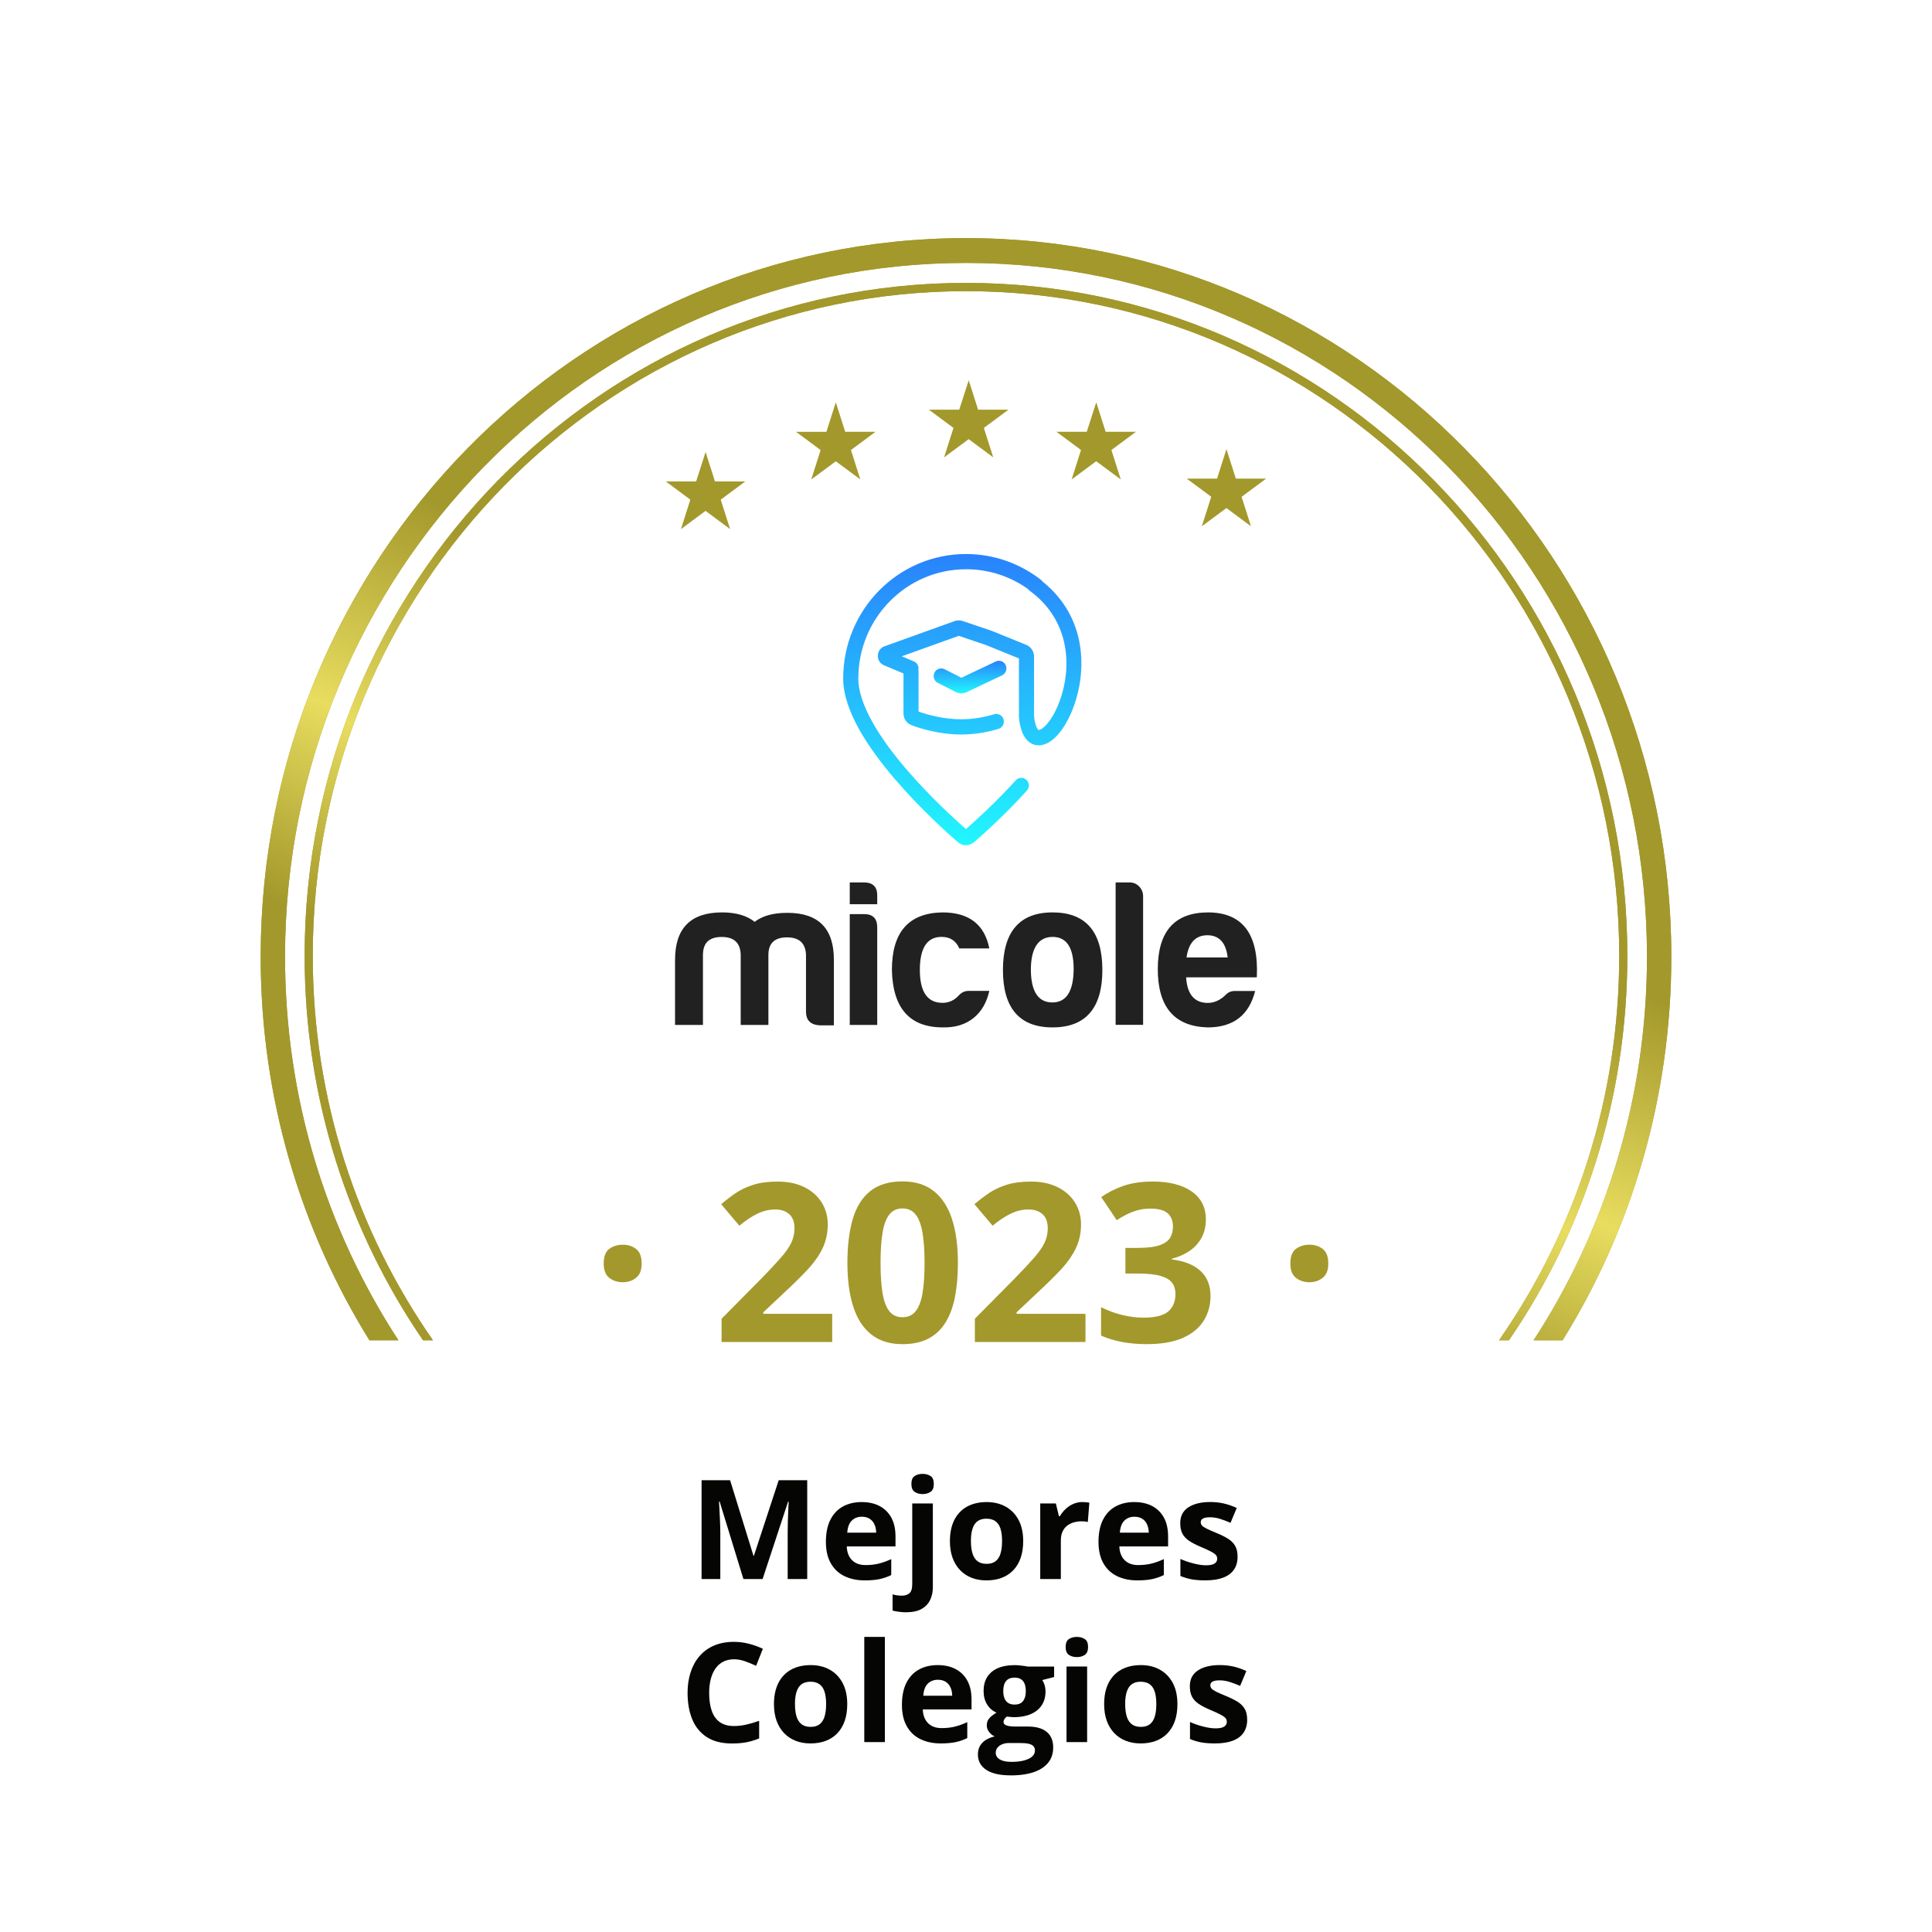 <?xml version="1.0" encoding="UTF-8"?>
<svg id="Capa_1" xmlns="http://www.w3.org/2000/svg" xmlns:xlink="http://www.w3.org/1999/xlink" viewBox="0 0 708.66 708.66">
  <defs>
    <style>
      .cls-1 {
        fill: none;
      }

      .cls-2, .cls-3, .cls-4, .cls-5, .cls-6 {
        fill-rule: evenodd;
      }

      .cls-2, .cls-7 {
        fill: #a3982b;
      }

      .cls-8 {
        filter: url(#drop-shadow-3);
      }

      .cls-3 {
        fill: #fff;
      }

      .cls-4 {
        fill: #212121;
      }

      .cls-9 {
        fill: url(#Degradado_sin_nombre_5-2);
      }

      .cls-5 {
        fill: url(#Degradado_sin_nombre_7);
      }

      .cls-10 {
        fill: url(#Degradado_sin_nombre_5);
      }

      .cls-11 {
        fill: #050504;
      }

      .cls-12 {
        clip-path: url(#clippath);
      }

      .cls-6 {
        fill: url(#Degradado_sin_nombre_7-2);
      }
    </style>
    <filter id="drop-shadow-3" filterUnits="userSpaceOnUse">
      <feOffset dx="0" dy="0"/>
      <feGaussianBlur result="blur" stdDeviation="15.99"/>
      <feFlood flood-color="#171e29" flood-opacity=".1"/>
      <feComposite in2="blur" operator="in"/>
      <feComposite in="SourceGraphic"/>
    </filter>
    <linearGradient id="Degradado_sin_nombre_7" data-name="Degradado sin nombre 7" x1="425.51" y1="1989.86" x2="298.82" y2="1678.95" gradientTransform="translate(0 2166.11) scale(1 -1)" gradientUnits="userSpaceOnUse">
      <stop offset=".32" stop-color="#a3982b"/>
      <stop offset=".57" stop-color="#e8dd5f"/>
      <stop offset=".79" stop-color="#a3982b"/>
    </linearGradient>
    <linearGradient id="Degradado_sin_nombre_7-2" data-name="Degradado sin nombre 7" x1="421.59" y1="1976.81" x2="298.06" y2="1680.5" xlink:href="#Degradado_sin_nombre_7"/>
    <clipPath id="clippath">
      <rect class="cls-1" x="247.6" y="202.93" width="213.46" height="173.93"/>
    </clipPath>
    <linearGradient id="Degradado_sin_nombre_5" data-name="Degradado sin nombre 5" x1="352.99" y1="1964.8" x2="352.99" y2="1857.99" gradientTransform="translate(0 2168) scale(1 -1)" gradientUnits="userSpaceOnUse">
      <stop offset="0" stop-color="#2982fc"/>
      <stop offset="1" stop-color="#21f7fd"/>
    </linearGradient>
    <linearGradient id="Degradado_sin_nombre_5-2" data-name="Degradado sin nombre 5" x1="355.81" y1="1925.62" x2="355.81" y2="1913.7" xlink:href="#Degradado_sin_nombre_5"/>
  </defs>
  <g class="cls-8">
    <path class="cls-3" d="M371.22,43.04c-9.08-10.1-24.7-10.1-33.78,0-7.82,8.7-20.78,10.09-30.2,3.23-10.94-7.96-26.23-4.65-33.05,7.16-5.87,10.16-18.26,14.27-28.88,9.56-12.33-5.46-26.6,1.01-30.86,14-3.67,11.19-14.95,17.82-26.3,15.47-13.17-2.73-25.81,6.62-27.33,20.23-1.31,11.72-10.99,20.6-22.57,20.7-13.44.12-23.9,11.95-22.61,25.58,1.11,11.74-6.55,22.48-17.85,25.03-13.13,2.96-20.94,16.75-16.89,29.81,3.48,11.25-1.82,23.38-12.35,28.26-12.23,5.68-17.06,20.82-10.44,32.74,5.7,10.26,2.99,23.25-6.31,30.26-10.81,8.14-12.44,23.98-3.53,34.23,7.67,8.83,7.67,22.11,0,30.94-8.91,10.26-7.28,26.09,3.53,34.23,9.31,7.01,12.02,20,6.31,30.26-6.62,11.92-1.79,27.06,10.44,32.74,10.53,4.89,15.83,17.02,12.35,28.27l-1.16,3.74c-3.42,11.05,3.19,22.72,14.29,25.22l15.04,3.39v51.08c0,16.75,13.32,30.32,29.76,30.32h47.62c16.44,0,29.76,13.58,29.76,30.32v3.03c0,16.75,13.32,30.32,29.76,30.32h220.24c16.44,0,29.76-13.58,29.76-30.32v-3.03c0-16.75,13.32-30.32,29.76-30.32h47.62c16.44,0,29.76-13.58,29.76-30.32v-51.88l11.48-2.59c11.11-2.51,17.72-14.17,14.29-25.22l-1.16-3.74c-3.49-11.25,1.82-23.38,12.35-28.27,12.24-5.68,17.06-20.82,10.44-32.74-5.7-10.26-2.99-23.25,6.31-30.26,10.81-8.15,12.44-23.98,3.53-34.23-7.67-8.83-7.67-22.11,0-30.94,8.91-10.26,7.28-26.09-3.53-34.23-9.31-7.01-12.02-20-6.31-30.26,6.62-11.92,1.79-27.06-10.44-32.74-10.53-4.89-15.83-17.02-12.35-28.26,4.04-13.06-3.77-26.85-16.89-29.81-11.3-2.55-18.96-13.29-17.85-25.03,1.29-13.63-9.16-25.46-22.6-25.58-11.58-.1-21.26-8.98-22.57-20.7-1.52-13.61-14.16-22.97-27.33-20.23-11.34,2.35-22.63-4.28-26.3-15.47-4.26-12.99-18.54-19.47-30.86-14-10.62,4.71-23.01.6-28.88-9.56-6.82-11.8-22.1-15.11-33.05-7.16-9.42,6.85-22.38,5.46-30.2-3.23Z"/>
  </g>
  <g>
    <path class="cls-7" d="M221.44,463.45c0-2.54.68-4.32,2.03-5.35,1.38-1.02,3.03-1.54,4.97-1.54s3.5.51,4.85,1.54c1.38,1.03,2.07,2.81,2.07,5.35s-.69,4.18-2.07,5.26c-1.35,1.08-2.97,1.62-4.85,1.62s-3.59-.54-4.97-1.62c-1.35-1.08-2.03-2.84-2.03-5.26Z"/>
    <path class="cls-7" d="M473.3,463.45c0-2.54.68-4.32,2.03-5.35,1.38-1.02,3.04-1.54,4.97-1.54s3.5.51,4.85,1.54c1.38,1.03,2.07,2.81,2.07,5.35s-.69,4.18-2.07,5.26c-1.35,1.08-2.97,1.62-4.85,1.62s-3.59-.54-4.97-1.62c-1.35-1.08-2.03-2.84-2.03-5.26Z"/>
  </g>
  <g>
    <path class="cls-7" d="M355.33,139.48l3.3,10.36.13.44h11.14l-8.65,6.41-.36.27.13.44,3.3,10.36-8.65-6.41-.36-.27-.36.27-8.65,6.41,3.3-10.36.13-.44-.36-.27-8.65-6.41h11.14l.13-.44,3.34-10.36Z"/>
    <path class="cls-7" d="M402.11,147.58l3.3,10.36.13.44h11.14l-8.65,6.41-.36.27.13.44,3.3,10.36-8.65-6.41-.36-.27-.36.27-8.65,6.41,3.3-10.36.13-.44-.36-.27-8.65-6.41h11.14l.13-.44,3.33-10.36Z"/>
    <path class="cls-7" d="M258.81,165.79l3.3,10.36.13.44h11.14l-8.65,6.41-.36.27.13.44,3.3,10.36-8.65-6.41-.36-.27-.36.27-8.65,6.41,3.3-10.36.13-.44-.36-.27-8.63-6.41h11.14l.13-.44,3.32-10.36Z"/>
    <path class="cls-7" d="M306.58,147.58l3.3,10.36.13.44h11.14l-8.65,6.41-.36.27.13.44,3.3,10.36-8.63-6.39-.36-.27-.36.27-8.65,6.41,3.3-10.36.13-.44-.36-.27-8.65-6.41h11.14l.13-.44,3.32-10.38Z"/>
    <path class="cls-7" d="M449.87,164.75l3.3,10.36.13.44h11.14l-8.65,6.41-.36.27.13.44,3.3,10.36-8.65-6.41-.36-.27-.36.27-8.65,6.41,3.3-10.36.13-.44-.33-.27-8.65-6.41h11.14l.13-.44,3.3-10.36Z"/>
  </g>
  <path class="cls-2" d="M104.55,350.94c0-140.56,111.83-254.5,249.78-254.5s249.78,113.94,249.78,254.5c0,52.02-15.32,100.39-41.6,140.69h10.64c25.27-40.71,39.89-88.97,39.89-140.69,0-145.58-115.83-263.6-258.71-263.6S95.62,205.36,95.62,350.94c0,51.72,14.63,99.98,39.89,140.69h10.64c-26.29-40.3-41.6-88.67-41.6-140.69Z"/>
  <path class="cls-5" d="M104.55,350.94c0-140.56,111.83-254.5,249.78-254.5s249.78,113.94,249.78,254.5c0,52.02-15.32,100.39-41.6,140.69h10.64c25.27-40.71,39.89-88.97,39.89-140.69,0-145.58-115.83-263.6-258.71-263.6S95.62,205.36,95.62,350.94c0,51.72,14.63,99.98,39.89,140.69h10.64c-26.29-40.3-41.6-88.67-41.6-140.69Z"/>
  <path class="cls-2" d="M114.72,350.63c0-134.66,107.27-243.83,239.61-243.83s239.6,109.17,239.6,243.83c0,52.54-16.32,101.19-44.1,141h3.64c27.38-39.97,43.44-88.58,43.44-141,0-136.34-108.61-246.86-242.58-246.86s-242.59,110.52-242.59,246.86c0,52.42,16.06,101.02,43.44,141h3.64c-27.77-39.81-44.1-88.46-44.1-141Z"/>
  <path class="cls-6" d="M114.72,350.63c0-134.66,107.27-243.83,239.61-243.83s239.6,109.17,239.6,243.83c0,52.54-16.32,101.19-44.1,141h3.64c27.38-39.97,43.44-88.58,43.44-141,0-136.34-108.61-246.86-242.58-246.86s-242.59,110.52-242.59,246.86c0,52.42,16.06,101.02,43.44,141h3.64c-27.77-39.81-44.1-88.46-44.1-141Z"/>
  <g>
    <path class="cls-7" d="M305.22,492.25h-40.54v-8.53l14.56-14.72c2.94-3.01,5.3-5.53,7.08-7.56,1.79-2.02,3.08-3.87,3.89-5.53.81-1.67,1.21-3.45,1.21-5.36,0-2.3-.64-4.03-1.92-5.18-1.28-1.15-3-1.73-5.14-1.73-2.25,0-4.43.52-6.55,1.55-2.12,1.03-4.32,2.5-6.62,4.4l-6.66-7.89c1.67-1.43,3.43-2.78,5.3-4.05,1.86-1.27,4.03-2.29,6.51-3.07,2.47-.78,5.44-1.17,8.91-1.17,3.81,0,7.08.69,9.82,2.06,2.74,1.38,4.85,3.25,6.33,5.61,1.48,2.37,2.22,5.04,2.22,8.03,0,3.2-.63,6.12-1.9,8.77-1.27,2.64-3.11,5.26-5.53,7.85-2.42,2.59-5.34,5.46-8.75,8.61l-7.46,7.02v.56h25.27v10.31Z"/>
    <path class="cls-7" d="M351.36,463.25c0,4.68-.36,8.86-1.09,12.54-.73,3.68-1.89,6.8-3.49,9.36-1.6,2.57-3.7,4.52-6.29,5.87-2.59,1.35-5.74,2.02-9.44,2.02-4.65,0-8.48-1.18-11.46-3.55-2.99-2.37-5.2-5.78-6.62-10.23-1.43-4.46-2.14-9.79-2.14-16.01s.65-11.63,1.96-16.09c1.31-4.46,3.44-7.87,6.41-10.25,2.96-2.38,6.92-3.57,11.86-3.57,4.63,0,8.44,1.18,11.44,3.55,3,2.37,5.23,5.78,6.68,10.23,1.45,4.46,2.18,9.83,2.18,16.13ZM322.99,463.25c0,4.42.24,8.1.73,11.05.49,2.95,1.32,5.16,2.48,6.64,1.16,1.48,2.78,2.22,4.84,2.22s3.64-.73,4.82-2.2c1.18-1.47,2.02-3.68,2.52-6.62.5-2.95.75-6.64.75-11.09s-.25-8.11-.75-11.07c-.5-2.96-1.34-5.19-2.52-6.68-1.18-1.49-2.78-2.24-4.82-2.24s-3.68.75-4.84,2.24c-1.16,1.49-1.99,3.72-2.48,6.68-.49,2.96-.73,6.65-.73,11.07Z"/>
    <path class="cls-7" d="M398.12,492.25h-40.54v-8.53l14.56-14.72c2.94-3.01,5.3-5.53,7.08-7.56,1.79-2.02,3.08-3.87,3.89-5.53.81-1.67,1.21-3.45,1.21-5.36,0-2.3-.64-4.03-1.92-5.18-1.28-1.15-3-1.73-5.14-1.73-2.25,0-4.43.52-6.55,1.55-2.12,1.03-4.32,2.5-6.62,4.4l-6.66-7.89c1.67-1.43,3.43-2.78,5.3-4.05,1.86-1.27,4.03-2.29,6.51-3.07,2.47-.78,5.44-1.17,8.91-1.17,3.81,0,7.08.69,9.82,2.06,2.74,1.38,4.85,3.25,6.33,5.61,1.48,2.37,2.22,5.04,2.22,8.03,0,3.2-.63,6.12-1.9,8.77-1.27,2.64-3.11,5.26-5.53,7.85-2.42,2.59-5.34,5.46-8.75,8.61l-7.46,7.02v.56h25.27v10.31Z"/>
    <path class="cls-7" d="M442.32,447.22c0,2.67-.56,4.98-1.67,6.94-1.11,1.96-2.61,3.56-4.5,4.8-1.89,1.24-4.01,2.16-6.37,2.74v.24c4.65.58,8.19,2.01,10.61,4.28,2.42,2.27,3.63,5.32,3.63,9.12,0,3.39-.83,6.41-2.48,9.08-1.65,2.67-4.2,4.77-7.64,6.31-3.44,1.53-7.87,2.3-13.29,2.3-3.2,0-6.18-.26-8.95-.77-2.76-.52-5.36-1.3-7.79-2.36v-10.43c2.49,1.27,5.09,2.23,7.81,2.88,2.72.65,5.26.97,7.62.97,4.39,0,7.46-.76,9.22-2.28,1.76-1.52,2.64-3.66,2.64-6.41,0-1.61-.41-2.98-1.23-4.09-.82-1.11-2.24-1.96-4.26-2.54-2.02-.58-4.85-.87-8.47-.87h-4.4v-9.4h4.48c3.57,0,6.29-.34,8.15-1.01,1.86-.67,3.13-1.6,3.81-2.78.67-1.18,1.01-2.52,1.01-4.03,0-2.06-.63-3.68-1.9-4.84s-3.39-1.75-6.35-1.75c-1.85,0-3.54.23-5.06.69-1.52.46-2.89,1.02-4.11,1.67-1.22.65-2.29,1.28-3.21,1.88l-5.67-8.45c2.27-1.64,4.94-3,7.99-4.09,3.05-1.08,6.7-1.63,10.93-1.63,5.98,0,10.71,1.2,14.2,3.61,3.49,2.41,5.24,5.81,5.24,10.2Z"/>
  </g>
  <g>
    <path class="cls-11" d="M272.69,579.2l-8.73-28.44h-.22c.03.68.09,1.7.16,3.06.07,1.36.14,2.81.21,4.35.07,1.54.1,2.93.1,4.17v16.86h-6.87v-36.25h10.46l8.58,27.72h.15l9.1-27.72h10.46v36.25h-7.17v-17.16c0-1.14.02-2.45.06-3.94.04-1.49.09-2.9.16-4.25.07-1.35.12-2.36.15-3.04h-.22l-9.35,28.39h-7.04Z"/>
    <path class="cls-11" d="M316.05,550.96c2.56,0,4.77.49,6.62,1.48,1.85.98,3.28,2.41,4.29,4.28,1.01,1.87,1.51,4.15,1.51,6.84v3.67h-17.88c.08,2.13.72,3.81,1.92,5.02s2.86,1.82,5,1.82c1.77,0,3.39-.18,4.86-.55,1.47-.36,2.98-.91,4.54-1.64v5.85c-1.37.68-2.81,1.17-4.3,1.49-1.5.31-3.31.47-5.44.47-2.78,0-5.24-.51-7.38-1.54-2.14-1.02-3.82-2.59-5.03-4.69s-1.82-4.74-1.82-7.93.55-5.94,1.65-8.09c1.1-2.16,2.63-3.78,4.6-4.86,1.97-1.08,4.26-1.62,6.87-1.62ZM316.1,556.34c-1.47,0-2.69.47-3.66,1.41-.97.94-1.52,2.42-1.67,4.44h10.61c-.02-1.12-.22-2.12-.61-3-.39-.88-.97-1.57-1.74-2.08-.77-.51-1.75-.77-2.94-.77Z"/>
    <path class="cls-11" d="M332.39,591.39c-.86,0-1.75-.06-2.68-.19s-1.69-.27-2.31-.43v-5.95c.61.17,1.19.29,1.72.36.54.07,1.15.11,1.82.11,1.02,0,1.89-.29,2.6-.86.71-.57,1.07-1.69,1.07-3.36v-29.6h7.56v30.72c0,1.69-.32,3.23-.97,4.62-.65,1.4-1.69,2.51-3.12,3.33-1.44.83-3.34,1.24-5.7,1.24ZM334.3,544.31c0-1.42.4-2.39,1.2-2.91.8-.52,1.77-.78,2.91-.78s2.09.26,2.9.78c.81.52,1.21,1.49,1.21,2.91s-.41,2.38-1.21,2.91c-.81.54-1.78.81-2.9.81s-2.11-.27-2.91-.81c-.8-.54-1.2-1.51-1.2-2.91Z"/>
    <path class="cls-11" d="M375.31,565.29c0,2.31-.31,4.36-.93,6.15-.62,1.79-1.52,3.29-2.7,4.52-1.18,1.23-2.6,2.16-4.26,2.79s-3.53.94-5.62.94c-1.95,0-3.74-.31-5.37-.94-1.63-.63-3.04-1.56-4.24-2.79-1.2-1.23-2.12-2.74-2.78-4.52-.65-1.79-.98-3.83-.98-6.15,0-3.07.55-5.68,1.64-7.81,1.09-2.13,2.64-3.75,4.66-4.86,2.02-1.11,4.42-1.66,7.21-1.66,2.59,0,4.9.55,6.91,1.66,2.01,1.11,3.59,2.73,4.74,4.86,1.15,2.13,1.72,4.74,1.72,7.81ZM356.14,565.29c0,1.82.2,3.35.59,4.59.4,1.24,1.02,2.17,1.86,2.8.84.63,1.94.94,3.3.94s2.43-.31,3.26-.94c.83-.63,1.45-1.56,1.83-2.8s.58-2.77.58-4.59-.19-3.36-.58-4.57-1-2.13-1.85-2.74c-.84-.61-1.94-.92-3.3-.92-2,0-3.45.69-4.35,2.06-.9,1.37-1.35,3.43-1.35,6.17Z"/>
    <path class="cls-11" d="M397.02,550.96c.38,0,.82.02,1.33.06.5.04.91.1,1.23.16l-.57,7.09c-.25-.08-.6-.14-1.05-.19-.46-.04-.85-.06-1.18-.06-.98,0-1.92.12-2.84.37s-1.74.65-2.47,1.2c-.73.55-1.3,1.28-1.72,2.18-.42.9-.63,2-.63,3.31v14.11h-7.56v-27.72h5.73l1.12,4.66h.37c.55-.94,1.23-1.81,2.05-2.59.82-.78,1.75-1.41,2.8-1.88,1.05-.47,2.19-.71,3.41-.71Z"/>
    <path class="cls-11" d="M416.04,550.96c2.56,0,4.77.49,6.62,1.48,1.85.98,3.28,2.41,4.29,4.28,1.01,1.87,1.51,4.15,1.51,6.84v3.67h-17.88c.08,2.13.72,3.81,1.92,5.02s2.86,1.82,5,1.82c1.77,0,3.39-.18,4.86-.55,1.47-.36,2.98-.91,4.54-1.64v5.85c-1.37.68-2.81,1.17-4.3,1.49-1.5.31-3.31.47-5.44.47-2.78,0-5.24-.51-7.38-1.54-2.14-1.02-3.82-2.59-5.03-4.69s-1.82-4.74-1.82-7.93.55-5.94,1.65-8.09c1.1-2.16,2.63-3.78,4.6-4.86,1.97-1.08,4.26-1.62,6.87-1.62ZM416.09,556.34c-1.47,0-2.69.47-3.66,1.41-.97.94-1.52,2.42-1.67,4.44h10.61c-.02-1.12-.22-2.12-.61-3-.39-.88-.97-1.57-1.74-2.08-.77-.51-1.75-.77-2.94-.77Z"/>
    <path class="cls-11" d="M453.95,570.96c0,1.88-.44,3.48-1.33,4.77-.88,1.3-2.2,2.28-3.95,2.95s-3.93,1-6.55,1c-1.93,0-3.59-.12-4.97-.37-1.38-.25-2.77-.66-4.18-1.24v-6.25c1.5.68,3.12,1.24,4.85,1.67,1.73.44,3.24.66,4.55.66,1.47,0,2.52-.22,3.16-.66s.95-1.01.95-1.72c0-.46-.13-.88-.38-1.25-.26-.37-.81-.79-1.65-1.26-.84-.47-2.17-1.09-3.97-1.85-1.74-.73-3.16-1.46-4.28-2.21-1.12-.74-1.94-1.62-2.48-2.64-.54-1.02-.81-2.31-.81-3.88,0-2.56,1-4.49,2.99-5.79,1.99-1.3,4.66-1.95,8-1.95,1.72,0,3.36.17,4.92.52s3.17.9,4.82,1.66l-2.28,5.45c-1.37-.6-2.67-1.08-3.88-1.46-1.21-.38-2.45-.57-3.71-.57-1.11,0-1.94.15-2.5.45-.56.3-.84.75-.84,1.36,0,.45.14.84.43,1.19s.85.73,1.69,1.15c.83.42,2.06.96,3.68,1.62,1.57.64,2.93,1.32,4.09,2.02,1.16.7,2.05,1.57,2.68,2.6.63,1.03.94,2.37.94,4Z"/>
    <path class="cls-11" d="M269.22,608.63c-1.47,0-2.77.29-3.9.86-1.13.57-2.08,1.39-2.85,2.47-.77,1.07-1.35,2.37-1.75,3.89-.4,1.52-.6,3.23-.6,5.13,0,2.56.32,4.75.95,6.56.64,1.81,1.62,3.19,2.96,4.14,1.34.95,3.07,1.43,5.18,1.43,1.47,0,2.95-.17,4.43-.5,1.48-.33,3.09-.8,4.82-1.41v6.45c-1.6.66-3.18,1.14-4.74,1.43-1.55.29-3.3.43-5.23.43-3.74,0-6.81-.77-9.21-2.32-2.4-1.55-4.19-3.71-5.34-6.5-1.16-2.79-1.74-6.04-1.74-9.76,0-2.74.37-5.26,1.12-7.54.74-2.28,1.83-4.26,3.27-5.93s3.21-2.96,5.33-3.87c2.12-.91,4.54-1.36,7.29-1.36,1.8,0,3.61.23,5.42.68,1.81.46,3.54,1.08,5.19,1.87l-2.48,6.25c-1.36-.65-2.72-1.21-4.09-1.69s-2.72-.72-4.04-.72Z"/>
    <path class="cls-11" d="M310.77,625.09c0,2.31-.31,4.36-.93,6.15-.62,1.79-1.52,3.29-2.7,4.52-1.18,1.23-2.6,2.16-4.26,2.79s-3.53.94-5.62.94c-1.95,0-3.74-.31-5.37-.94-1.63-.63-3.04-1.56-4.24-2.79-1.2-1.23-2.12-2.74-2.78-4.52-.65-1.79-.98-3.83-.98-6.15,0-3.07.55-5.68,1.64-7.81,1.09-2.13,2.64-3.75,4.66-4.86,2.02-1.11,4.42-1.66,7.21-1.66,2.59,0,4.9.55,6.91,1.66,2.01,1.11,3.59,2.73,4.74,4.86,1.15,2.13,1.72,4.74,1.72,7.81ZM291.6,625.09c0,1.82.2,3.35.59,4.59.4,1.24,1.02,2.17,1.86,2.8.84.63,1.94.94,3.3.94s2.43-.31,3.26-.94c.83-.63,1.45-1.56,1.83-2.8s.58-2.77.58-4.59-.19-3.36-.58-4.57-1-2.13-1.85-2.74c-.84-.61-1.94-.92-3.3-.92-2,0-3.45.69-4.35,2.06-.9,1.37-1.35,3.43-1.35,6.17Z"/>
    <path class="cls-11" d="M324.58,639h-7.56v-38.58h7.56v38.58Z"/>
    <path class="cls-11" d="M343.94,610.76c2.56,0,4.77.49,6.62,1.48,1.85.98,3.28,2.41,4.29,4.28,1.01,1.87,1.51,4.15,1.51,6.84v3.67h-17.88c.08,2.13.72,3.81,1.92,5.02s2.86,1.82,5,1.82c1.77,0,3.39-.18,4.86-.55,1.47-.36,2.98-.91,4.54-1.64v5.85c-1.37.68-2.81,1.17-4.3,1.49-1.5.31-3.31.47-5.44.47-2.78,0-5.24-.51-7.38-1.54-2.14-1.02-3.82-2.59-5.03-4.69s-1.82-4.74-1.82-7.93.55-5.94,1.65-8.09c1.1-2.16,2.63-3.78,4.6-4.86,1.97-1.08,4.26-1.62,6.87-1.62ZM343.99,616.14c-1.47,0-2.69.47-3.66,1.41-.97.94-1.52,2.42-1.67,4.44h10.61c-.02-1.12-.22-2.12-.61-3-.39-.88-.97-1.57-1.74-2.08-.77-.51-1.75-.77-2.94-.77Z"/>
    <path class="cls-11" d="M370.62,651.2c-3.87,0-6.82-.67-8.86-2.02-2.04-1.35-3.06-3.24-3.06-5.67,0-1.67.52-3.07,1.56-4.19,1.04-1.12,2.57-1.93,4.59-2.4-.78-.33-1.45-.87-2.03-1.62-.58-.75-.87-1.55-.87-2.39,0-1.06.31-1.94.92-2.64.61-.7,1.5-1.39,2.65-2.07-1.45-.63-2.61-1.64-3.46-3.02-.85-1.39-1.28-3.02-1.28-4.91,0-2.02.44-3.73,1.33-5.14s2.17-2.49,3.87-3.24,3.76-1.12,6.19-1.12c.51,0,1.11.03,1.79.1.68.07,1.3.14,1.87.22.57.08.95.15,1.15.2h9.67v3.84l-4.34,1.12c.4.61.69,1.26.89,1.96.2.69.3,1.43.3,2.21,0,2.98-1.04,5.29-3.11,6.95s-4.95,2.49-8.64,2.49c-.88-.05-1.7-.12-2.48-.2-.38.3-.67.61-.87.94s-.3.68-.3,1.04.15.67.46.91c.31.24.77.42,1.39.55.62.12,1.39.19,2.32.19h4.71c3.04,0,5.36.65,6.95,1.96,1.6,1.31,2.39,3.22,2.39,5.75,0,3.24-1.35,5.75-4.05,7.54-2.7,1.79-6.58,2.68-11.64,2.68ZM370.94,646.26c1.8,0,3.35-.17,4.65-.51,1.3-.34,2.29-.82,2.99-1.44.69-.62,1.04-1.36,1.04-2.22,0-.69-.2-1.24-.61-1.65-.41-.4-1.02-.69-1.83-.85-.82-.17-1.86-.25-3.14-.25h-3.92c-.93,0-1.76.15-2.49.45s-1.32.71-1.75,1.25c-.43.54-.64,1.16-.64,1.87,0,1.04.5,1.86,1.5,2.45,1,.6,2.4.89,4.2.89ZM372.16,625.24c1.42,0,2.46-.44,3.12-1.31.66-.88.99-2.07.99-3.57,0-1.67-.34-2.92-1.03-3.76-.69-.83-1.72-1.25-3.09-1.25s-2.43.42-3.12,1.25c-.69.83-1.04,2.09-1.04,3.76,0,1.5.34,2.69,1.03,3.57.69.88,1.73,1.31,3.14,1.31Z"/>
    <path class="cls-11" d="M394.99,600.42c1.12,0,2.09.26,2.9.78.81.52,1.21,1.49,1.21,2.91s-.41,2.38-1.21,2.91c-.81.54-1.78.81-2.9.81s-2.11-.27-2.91-.81c-.8-.54-1.2-1.51-1.2-2.91s.4-2.39,1.2-2.91c.8-.52,1.77-.78,2.91-.78ZM398.76,611.28v27.72h-7.56v-27.72h7.56Z"/>
    <path class="cls-11" d="M431.88,625.09c0,2.31-.31,4.36-.93,6.15-.62,1.79-1.52,3.29-2.7,4.52-1.18,1.23-2.6,2.16-4.26,2.79s-3.53.94-5.62.94c-1.95,0-3.74-.31-5.37-.94-1.63-.63-3.04-1.56-4.24-2.79-1.2-1.23-2.12-2.74-2.78-4.52-.65-1.79-.98-3.83-.98-6.15,0-3.07.55-5.68,1.64-7.81,1.09-2.13,2.64-3.75,4.66-4.86,2.02-1.11,4.42-1.66,7.21-1.66,2.59,0,4.9.55,6.91,1.66,2.01,1.11,3.59,2.73,4.74,4.86,1.15,2.13,1.72,4.74,1.72,7.81ZM412.72,625.09c0,1.82.2,3.35.59,4.59.4,1.24,1.02,2.17,1.86,2.8.84.63,1.94.94,3.3.94s2.43-.31,3.26-.94c.83-.63,1.45-1.56,1.83-2.8s.58-2.77.58-4.59-.19-3.36-.58-4.57-1-2.13-1.85-2.74c-.84-.61-1.94-.92-3.3-.92-2,0-3.45.69-4.35,2.06-.9,1.37-1.35,3.43-1.35,6.17Z"/>
    <path class="cls-11" d="M457.47,630.77c0,1.88-.44,3.48-1.33,4.77-.88,1.3-2.2,2.28-3.95,2.95s-3.93,1-6.55,1c-1.93,0-3.59-.12-4.97-.37-1.38-.25-2.77-.66-4.18-1.24v-6.25c1.5.68,3.12,1.24,4.85,1.67,1.73.44,3.24.66,4.55.66,1.47,0,2.52-.22,3.16-.66s.95-1.01.95-1.72c0-.46-.13-.88-.38-1.25-.26-.37-.81-.79-1.65-1.26-.84-.47-2.17-1.09-3.97-1.85-1.74-.73-3.16-1.46-4.28-2.21-1.12-.74-1.94-1.62-2.48-2.64-.54-1.02-.81-2.31-.81-3.88,0-2.56,1-4.49,2.99-5.79,1.99-1.3,4.66-1.95,8-1.95,1.72,0,3.36.17,4.92.52s3.17.9,4.82,1.66l-2.28,5.45c-1.37-.6-2.67-1.08-3.88-1.46-1.21-.38-2.45-.57-3.71-.57-1.11,0-1.94.15-2.5.45-.56.3-.84.75-.84,1.36,0,.45.14.84.43,1.19s.85.73,1.69,1.15c.83.42,2.06.96,3.68,1.62,1.57.64,2.93,1.32,4.09,2.02,1.16.7,2.05,1.57,2.68,2.6.63,1.03.94,2.37.94,4Z"/>
  </g>
  <g class="cls-12">
    <g>
      <path class="cls-4" d="M257.84,349.97v25.97h-10.23v-23.9c0-11.6,5.77-17.37,17.22-17.37,5.15,0,9.1,1.16,11.98,3.46,2.88-2.22,6.82-3.3,11.99-3.3,11.45,0,17.14,5.77,17.07,17.37v23.9h-5.23c-3.34-.23-5-1.84-5-5.07v-20.9c-.23-4.23-2.51-6.3-6.97-6.3s-6.75,2.07-6.82,6.3v25.82h-10.16v-25.97c-.23-4.23-2.51-6.3-6.97-6.3s-6.78,2.07-6.86,6.3ZM316.92,335.29c3.26,0,4.85,1.61,4.85,4.92v35.73h-10.08v-40.64h5.23ZM316.92,323.68c3.34,0,4.93,1.69,4.85,4.99v3h-10.08v-7.99h5.23ZM345.81,376.85c-12.14,0-18.36-7.06-18.66-21.05,0-13.91,6.15-20.9,18.51-21.13,9.71,0,15.48,4.38,17.22,13.21h-11c-1.22-2.77-3.34-4.23-6.52-4.23-5.3,0-7.96,4.07-7.96,12.13s2.81,12.13,8.41,12.06c2.34,0,4.4-1,6.07-2.92.99-1,2.12-1.46,3.41-1.46h7.59c-1.83,8.32-7.74,13.62-17.07,13.39ZM378.12,355.8c.08,7.92,2.73,11.9,7.89,11.9s7.74-4.14,7.81-12.21c0-7.91-2.58-11.83-7.74-11.83s-7.96,4.07-7.96,12.13ZM404.35,355.8c0,13.99-6.15,21.05-18.27,21.05s-18.2-7.06-18.2-21.05,6.07-21.13,18.2-21.13,18.27,6.99,18.27,21.13ZM419.29,328.67v47.25h-10.08v-52.24h5.23c2.66,0,4.85,2.31,4.85,4.99ZM435.22,351.19h15.09c-.6-5.37-3.11-8.14-7.44-8.14s-6.89,2.77-7.65,8.14ZM442.88,376.85c-12.14-.38-18.2-7.53-18.2-21.36s6.14-20.75,18.35-20.82c12.74,0,18.74,7.92,17.97,23.82h-25.93c.38,6.22,3.04,9.38,7.96,9.38,2.34,0,4.55-1,6.52-2.92.92-1,2.04-1.46,3.41-1.46h7.44c-2.21,8.6-7.66,13.37-17.52,13.37Z"/>
      <g>
        <path class="cls-10" d="M314.84,248.84c0-22.12,17.69-40.04,39.53-40.04,8.45,0,16.28,2.68,22.7,7.25.16.23.36.43.6.61,15.21,11.13,15.35,28.47,11.11,40.26-1.05,2.92-2.34,5.4-3.67,7.28-1.37,1.93-2.61,3-3.47,3.39-.4.19-.6.18-.64.17-.01,0-.08,0-.23-.15-.43-.45-1.14-1.77-1.48-4.87v-21.9c0-1.91-1.14-3.62-2.9-4.33l-12.73-5.16-10.52-3.56c-.98-.33-2.03-.32-3,.03l-25.7,9.24c-3.17,1.14-3.3,5.65-.19,6.96l7.15,3.01v14.65c0,1.82,1.05,3.57,2.87,4.28,3.57,1.4,10.67,3.46,18.31,3.46,5.33,0,10.16-1,13.68-2.08,1.47-.44,2.28-2.01,1.84-3.48-.44-1.47-1.98-2.31-3.44-1.87-3.14.95-7.42,1.84-12.09,1.84-6.31,0-12.33-1.63-15.65-2.83v-14.88c0-.15-.01-.32-.04-.47.21-1.26-.45-2.54-1.67-3.05l-4.44-1.87,20.91-7.51,10.07,3.41,12,4.87v21.71c.38,3.57,1.28,6.52,3.06,8.35.95.98,2.13,1.61,3.47,1.78,1.3.17,2.55-.13,3.64-.63,2.11-.98,4.04-2.92,5.67-5.22,1.67-2.35,3.17-5.3,4.36-8.63,4.59-12.77,4.87-32.37-11.49-45.51-.16-.23-.35-.44-.58-.62-7.61-5.96-17.17-9.52-27.54-9.52-24.88,0-45.06,20.44-45.06,45.65,0,6.04,2.41,12.46,5.83,18.61,3.45,6.2,8.09,12.37,12.87,18,9.58,11.24,19.98,20.51,23.4,23.45,1.72,1.49,4.19,1.45,5.88,0,2.96-2.55,11.1-9.78,19.4-18.92,1.03-1.13.97-2.91-.16-3.95-1.12-1.04-2.87-.98-3.9.16-7.56,8.31-15,15.02-18.28,17.9-3.86-3.38-13.39-11.99-22.16-22.3-4.65-5.46-9.04-11.33-12.24-17.09-3.22-5.83-5.1-11.24-5.1-15.88Z"/>
        <path class="cls-9" d="M368.9,244c.64,1.4.05,3.06-1.33,3.72l-13,6.15c-1.28.6-2.75.59-4-.05l-6.57-3.33c-1.37-.69-1.92-2.38-1.24-3.76.68-1.39,2.35-1.94,3.71-1.26l6.17,3.13,12.6-5.96c1.37-.65,3.01-.04,3.66,1.36Z"/>
      </g>
    </g>
  </g>
</svg>